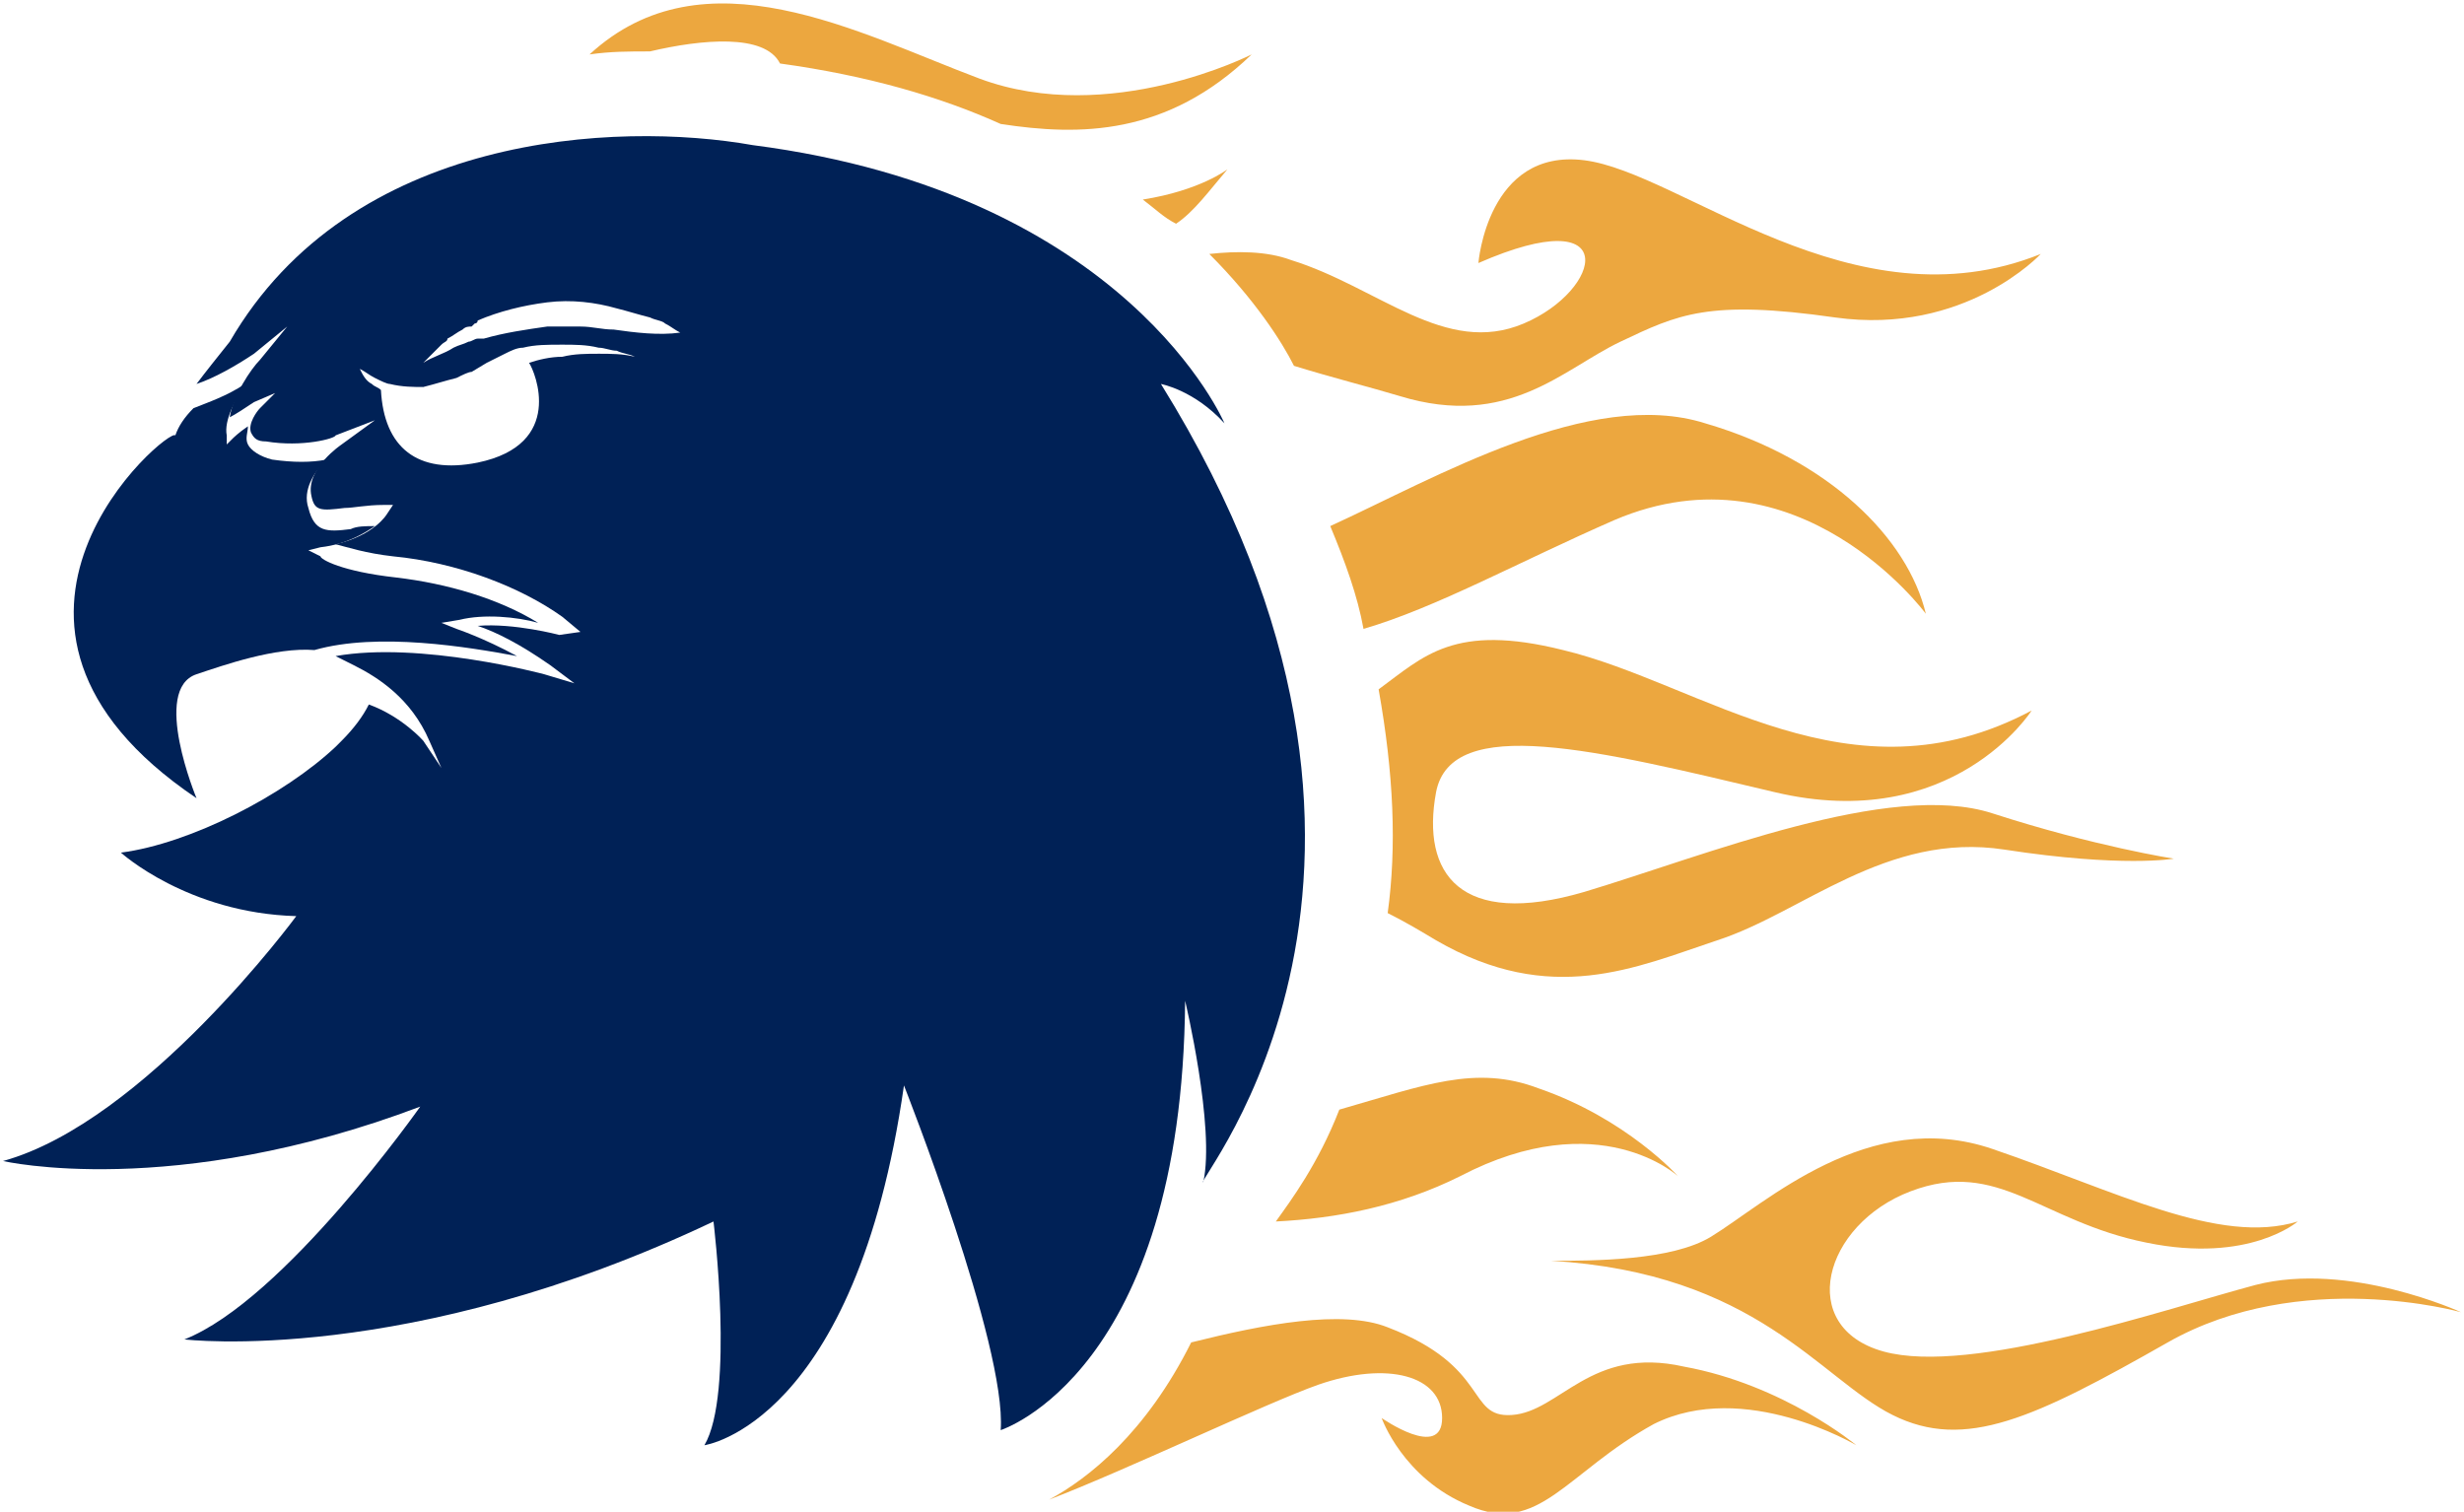 <svg xmlns="http://www.w3.org/2000/svg" xml:space="preserve" id="Слой_1" x="0" y="0" style="enable-background:new 0 0 81.5 50" version="1.1" viewBox="0 0 81.5 50"><style type="text/css">.st0{fill:#002156}.st1{fill:none}.st2{fill:#eca73f}</style><g id="_x31_2217"><g><g><g><path d="M6.5 26.4s-1.5-3.6 0-4.1c.9-.3 2.6-.9 3.9-.8 2.1-.6 5.1-.1 6.7.2-1.1-.6-2-.9-2-.9l-.5-.2.6-.1c.8-.2 1.9-.1 2.6.1-1.3-.8-3-1.3-4.7-1.5-1.8-.2-2.5-.6-2.5-.7l-.4-.2.4-.1c.9-.1 1.5-.5 1.8-.7-.3 0-.6 0-.8.1-.8.1-1.2.1-1.4-.7-.2-.6.2-1.2.6-1.6-.5.1-1.1.1-1.8 0-.4-.1-.7-.3-.8-.5-.1-.2 0-.4 0-.6-.3.2-.5.4-.5.4l-.2.2v-.3c-.1-.5.3-1.2.6-1.7-.6.4-1.2.6-1.7.8-.3.3-.5.6-.6.9-.2-.3-7.9 6.2.7 12z" class="st0"/></g><g><path d="M38.4 12.7s1.1.2 2.1 1.3c0 0-3.2-7.6-15.6-9.2-4.5-.8-13.3-.4-17.3 6.5-.4.5-.8 1-1.1 1.4.6-.2 1.3-.6 1.9-1l1.1-.9-.9 1.1c-.3.3-.9 1.2-1 1.9.2-.1.5-.3.8-.5l.7-.3-.5.5c-.1.1-.4.5-.3.8.1.2.2.3.5.3 1.2.2 2.3-.1 2.3-.2l1.3-.5-1.1.8s-1.2.8-1 1.7c.1.5.3.5 1.1.4.3 0 .7-.1 1.3-.1h.3l-.2.3s-.4.7-1.7 1c.4.1 1 .3 1.9.4 2.1.2 4.2 1 5.6 2l.6.5-.7.1s-1.5-.4-2.7-.3c.6.2 1.4.6 2.4 1.3l.8.6-1-.3s-4.1-1.1-6.9-.6l.6.3c.8.4 1.9 1.1 2.5 2.5l.4.9-.6-.9s-.7-.8-1.8-1.2c-.2.4-.5.8-.9 1.2l-.2.2c-1.7 1.6-4.8 3.2-7.1 3.5 0 0 2.2 2 5.8 2.1 0 0-5 6.8-9.7 8.1 0 0 5.6 1.3 13.8-1.8 0 0-4.5 6.4-7.8 7.7 0 0 7.4.9 17.5-3.9 0 0 .7 5.7-.3 7.4 0 0 5-.7 6.6-11.9 0 0 3.4 8.6 3.2 11.4 0 0 6-1.9 6.1-14.2 0 0 1 4.2.6 6-.3 0 8.6-10.3-1.4-26.4zm-18.6-1c-.4 0-.8 0-1.2.1-.4 0-.8.1-1.1.2.2.3 1.2 2.7-1.7 3.3-2 .4-3.1-.5-3.2-2.4-.1-.1-.2-.1-.3-.2-.2-.1-.3-.3-.4-.5.2.1.3.2.5.3.2.1.4.2.5.2.4.1.8.1 1.1.1.4-.1.7-.2 1.1-.3.2-.1.4-.2.5-.2l.5-.3.6-.3c.2-.1.4-.2.6-.2.4-.1.8-.1 1.3-.1.4 0 .8 0 1.2.1.2 0 .4.1.6.1.2.1.4.1.6.2-.4-.1-.8-.1-1.2-.1zm.5-.8c-.4 0-.7-.1-1.1-.1h-1.1c-.7.1-1.4.2-2.1.4h-.2c-.1 0-.2.1-.3.1-.2.1-.3.1-.5.2-.3.2-.7.3-1 .5l.4-.4.2-.2c.1-.1.2-.1.2-.2.2-.1.3-.2.5-.3.1-.1.2-.1.3-.1l.1-.1s.1 0 .1-.1c.7-.3 1.5-.5 2.3-.6.8-.1 1.6 0 2.3.2.4.1.7.2 1.1.3.2.1.4.1.5.2.2.1.3.2.5.3-.7.1-1.5 0-2.2-.1z" class="st0"/></g></g><g><path d="M21.5 1.7c1.3 0 2.7.1 3.9.3.2 0 .3 0 .5.1-.7-1.1-2.7-.9-4.4-.4z" class="st1"/><path d="M21.5 1.7c1.7-.4 3.8-.6 4.3.4 2.9.4 5.3 1.1 7.3 2 2.6.4 5.5.4 8.3-2.3 0 0-4.7 2.4-9 .8-4-1.5-9.1-4.3-12.9-.8.7-.1 1.3-.1 2-.1zM40.6 5.6s-.9.7-2.8 1c.4.3.7.6 1.1.8.6-.4 1.1-1.1 1.7-1.8zM53.4 17.2c6.1-2.6 10.3 3.1 10.3 3.1-.6-2.5-3.2-5.1-7.3-6.3-3.8-1.2-8.9 1.8-12.4 3.4.5 1.2.9 2.3 1.1 3.4 2.4-.7 5.1-2.2 8.3-3.6zM46.3 13.1c3.6 1.1 5.4-.9 7.3-1.8 1.9-.9 2.9-1.4 7.1-.8 4.3.6 6.8-2.1 6.8-2.1-6.2 2.5-11.9-2.7-15.1-3.1-3.2-.4-3.5 3.4-3.5 3.4 4.8-2.1 4.1.9 1.5 2-2.6 1.1-4.8-1.2-7.7-2.1-.8-.3-1.8-.3-2.7-.2 1.5 1.5 2.4 2.9 2.8 3.7 1.3.4 2.5.7 3.5 1zM45.9 30.2c.6.3 1.1.6 1.6.9 3.8 2.2 6.6.9 9.3 0 2.8-.9 5.6-3.6 9.5-3 3.9.6 5.6.3 5.6.3s-2.6-.4-6-1.5-9.5 1.4-13.5 2.6c-4.1 1.2-5.4-.6-4.9-3.3.5-2.6 5.3-1.4 11.2 0s8.5-2.7 8.5-2.7c-6 3.2-10.9-.9-15.5-2-3.6-.9-4.6.2-6.1 1.3.5 2.8.6 5.2.3 7.4zM48.3 38.9c4.6-2.4 7.2 0 7.2 0S53.8 37 50.9 36c-2.1-.8-3.8-.1-6.6.7-.7 1.8-1.6 3-2.1 3.7 2-.1 4.1-.5 6.1-1.5zM50 46.8c-1.5.1-.7-1.6-4.1-2.9-1.5-.6-4.1-.1-6.5.5-1.5 3-3.4 4.5-4.7 5.2 2.6-1 7.2-3.2 8.9-3.8 2.3-.8 4.1-.3 4.1 1.1s-2 0-2 0 .7 2 2.9 2.9c2.3 1 3.2-1.1 6.1-2.7 3-1.5 6.7.7 6.7.7s-2.4-2-5.7-2.6c-3.1-.7-4.1 1.5-5.7 1.6zM74.6 42.5c-3 .8-9.4 3-12.3 2.2-2.9-.8-2-4.2.9-5.3s4.3 1 7.8 1.7c3.4.7 5-.7 5-.7-2.6.8-6-1-10.1-2.4s-7.5 1.8-9.3 2.9c-1.3.8-3.9.8-5.3.8 6.8.4 8.9 3.9 11.3 5.1 2.4 1.2 4.7.1 9.1-2.4 4.4-2.5 9.7-1 9.7-1s-3.7-1.7-6.8-.9z" class="st2"/></g></g></g></svg>